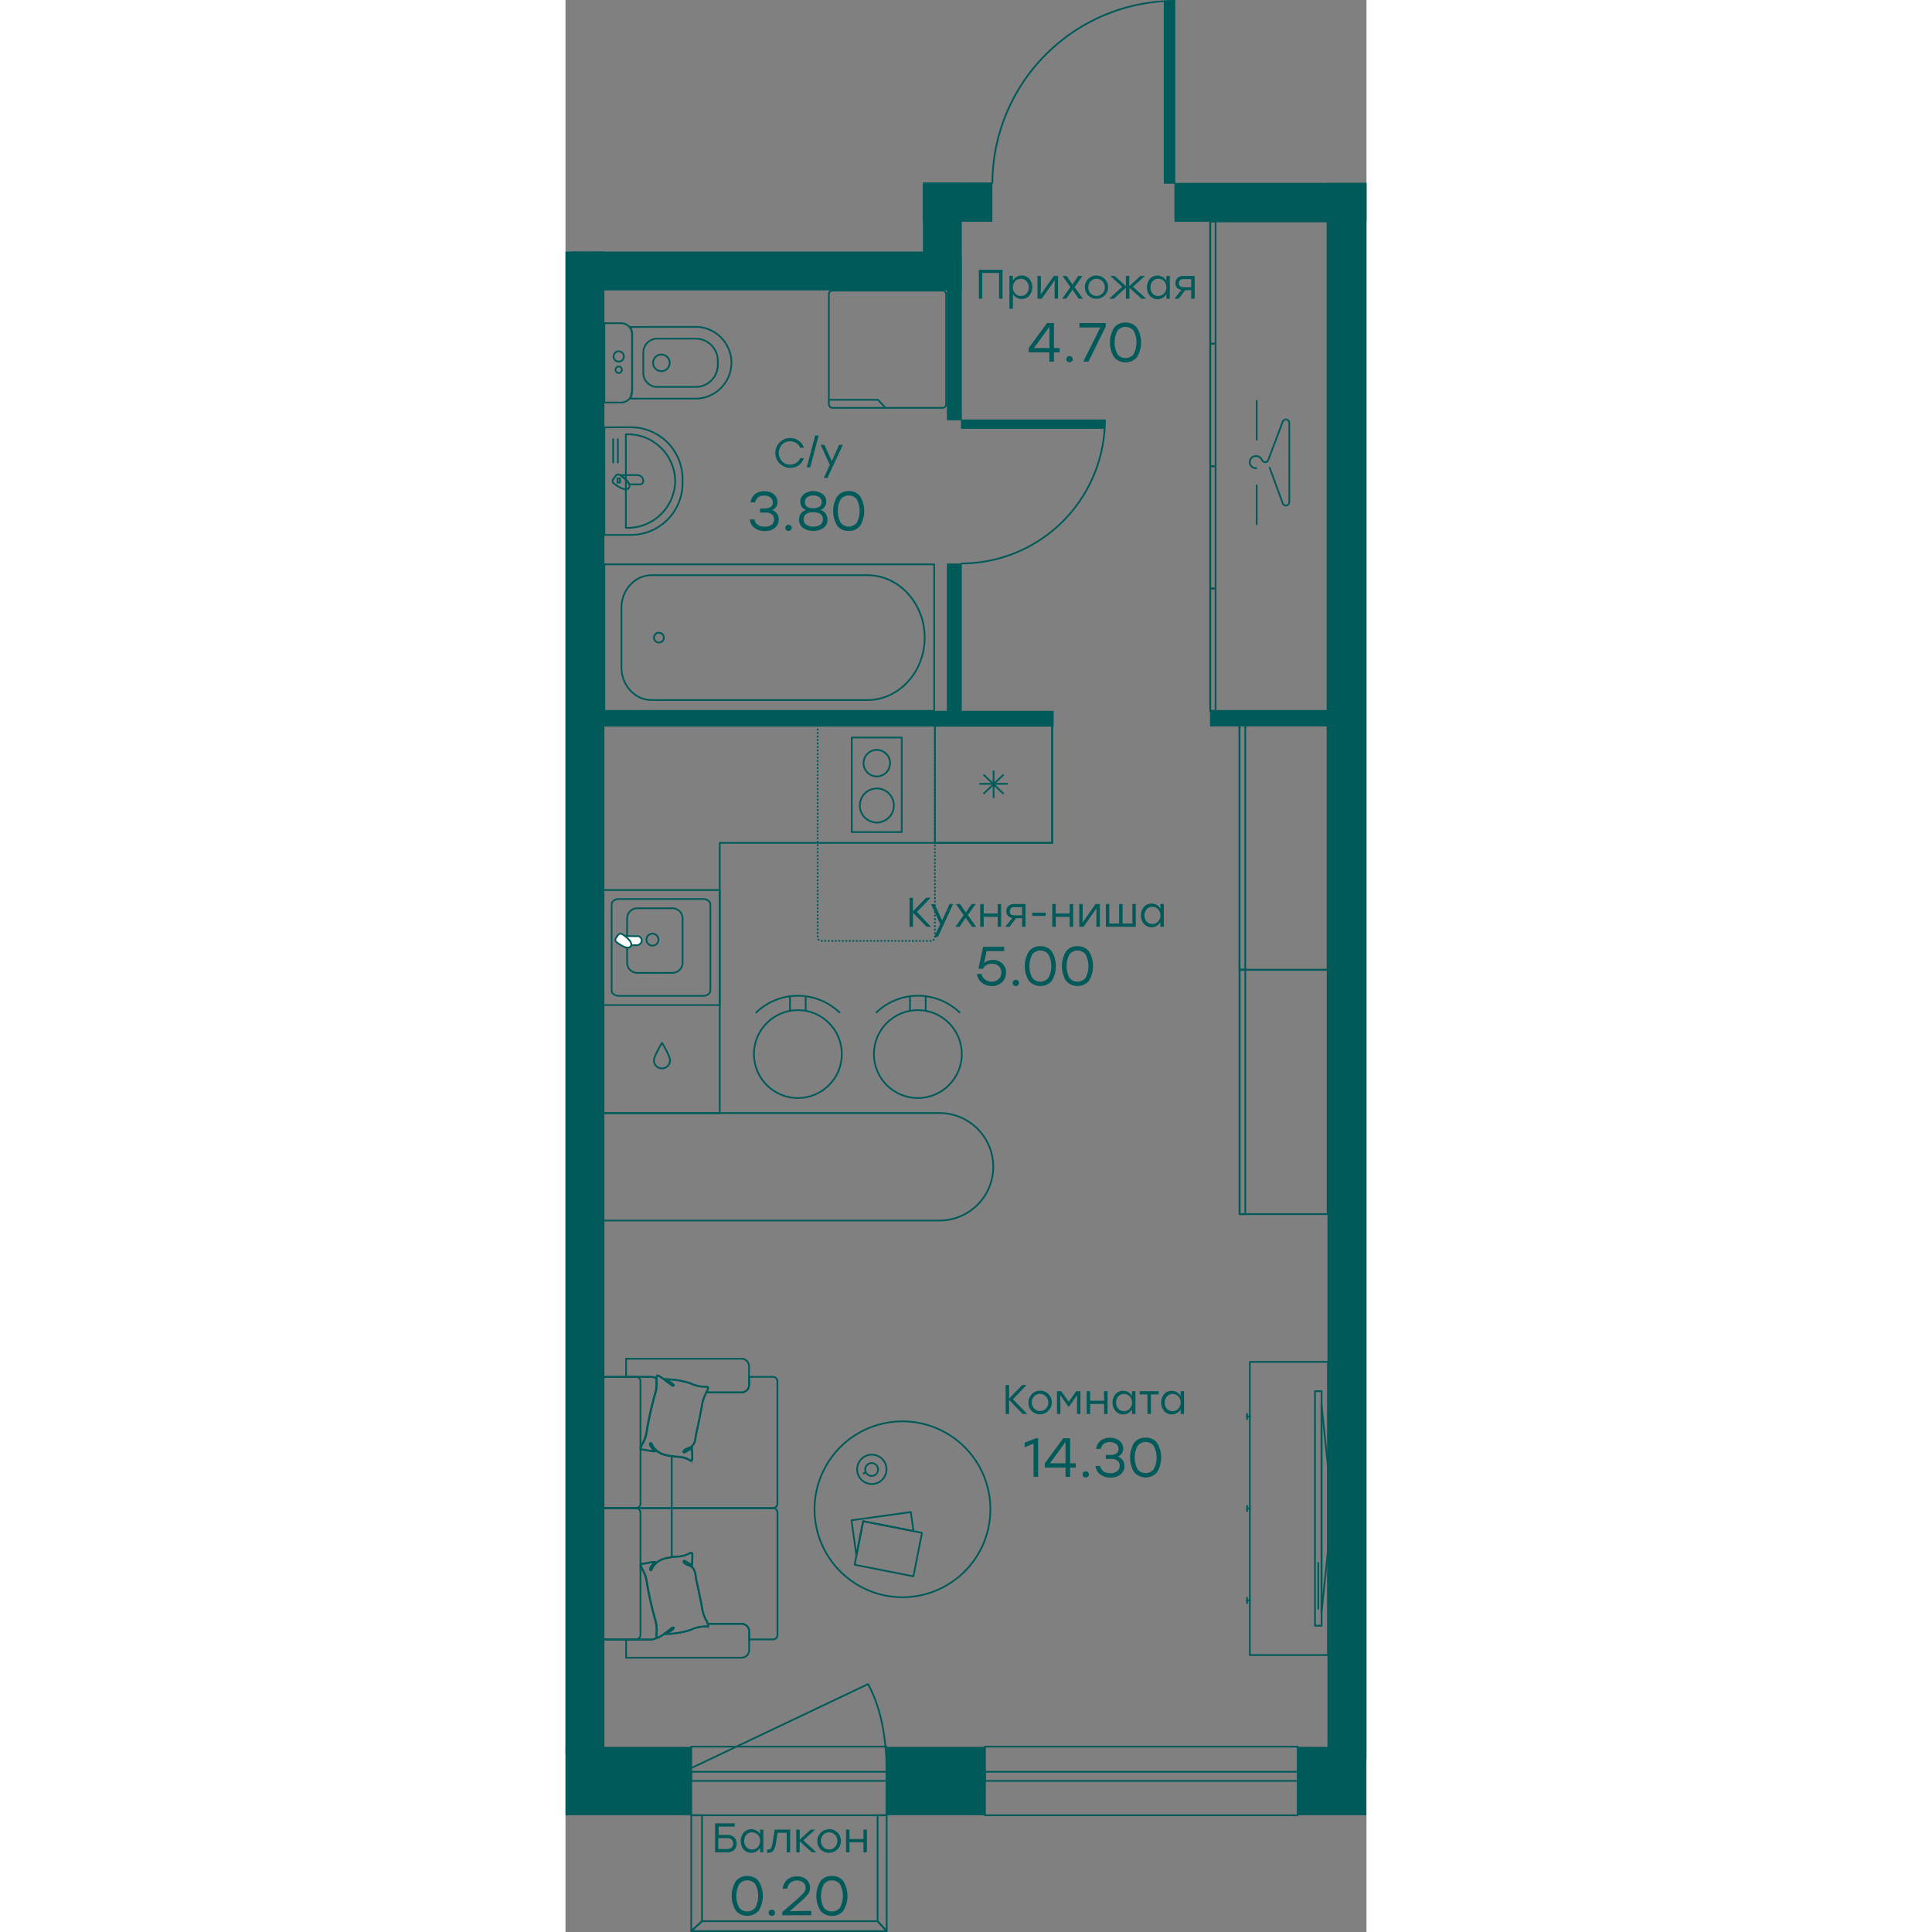 <?xml version="1.0" encoding="UTF-8" standalone="no"?>
<svg
   viewBox="0 0 248.98 600.54"
   version="1.1"
   id="svg1766439"
   
   
   xmlns="http://www.w3.org/2000/svg"
   xmlns:svg="http://www.w3.org/2000/svg" width="200" height="200">
  <rect x="0" y="0" width="248.98" height="600.54" fill="#808080" stroke="none"/>
  <defs
     id="defs1766443" />
  <g
     stroke="#005a5a"
     id="g1766299"
     transform="translate(-225.51,-49.73)">
    <g
       fill="none"
       id="g1766101">
      <g
         stroke-width="0.54"
         id="g1766091">
        <g
           stroke-miterlimit="22.93"
           id="g1766087">
          <path
             d="m 237.02,395.75 h 36.44 V 311.74 H 376.8 V 275.3 H 237.02 Z"
             id="path1766081" />
          <path
             d="m 340.34,275.28 h 36.45 v 36.44 h -36.45 z"
             id="path1766083" />
          <path
             d="m 361.67,290.53 -2.97,2.84 h 4.26 -4.26 l -0.13,0.13 v -0.13 h 0.13 -0.13 v -4.13 4.13 h -0.14 l 0.13,0.13 -3.1,2.98 3.1,-2.98 h 0.01 -0.01 0.01 v 4.27 -4.27 l 3.1,2.98 -3.1,-2.98 h -0.01 l -0.13,-0.13 h -4.26 4.26 l -2.97,-2.84 2.97,2.84 h 0.14 v 0.13 l 0.13,-0.13 z"
             id="path1766085" />
        </g>
        <path
           d="m 253,379.33 a 2.5,2.5 0 1 0 5,0 c 0,-1.38 -2.49,-5.45 -2.49,-5.45 0,0 -2.51,4.12 -2.51,5.45 z"
           stroke-linecap="round"
           stroke-linejoin="round"
           id="path1766089" />
      </g>
      <g
         stroke-miterlimit="22.93"
         stroke-width="0.53"
         id="g1766099">
        <path
           d="m 242.16,359.28 h 26.08 c 1.26,0 2.3,-0.71 2.3,-1.65 v -26.8 c 0,-0.88 -1,-1.66 -2.3,-1.66 h -26.08 c -1.28,0 -2.31,0.72 -2.31,1.66 v 26.87 c 0,0.87 1.03,1.58 2.31,1.58 z"
           id="path1766093" />
        <path
           d="m 247.83,352.14 h 10.9 a 3.19,3.19 0 0 0 3.18,-3.17 v -13.76 a 3.19,3.19 0 0 0 -3.18,-3.16 h -10.9 a 3.17,3.17 0 0 0 -3.17,3.16 v 13.71 a 3.16,3.16 0 0 0 3.1,3.22 z"
           id="path1766095" />
        <path
           d="m 250.67,341.82 a 1.9,1.9 0 0 0 1.15,1.72 2,2 0 0 0 1.08,0.1 1.84,1.84 0 0 0 1.46,-1.45 1.61,1.61 0 0 0 -0.1,-1.08 1.93,1.93 0 0 0 -0.68,-0.84 2,2 0 0 0 -1.05,-0.32 1.86,1.86 0 0 0 -1.31,0.55 1.8,1.8 0 0 0 -0.55,1.32 z"
           id="path1766097" />
      </g>
    </g>
    <g
       stroke-width="0.53"
       id="g1766109">
      <path
         d="m 243.13,340.68 a 8.37,8.37 0 0 1 2.36,2.86 h 2.14 a 1.55,1.55 0 0 0 1.56,-1.42 1.19,1.19 0 0 0 -0.1,-0.59 1.3,1.3 0 0 0 -0.35,-0.48 1,1 0 0 0 -0.51,-0.3 1.51,1.51 0 0 0 -0.6,0 z"
         fill="#ffffff"
         fill-rule="evenodd"
         stroke-miterlimit="22.93"
         id="path1766103" />
      <path
         d="m 241.86,340.38 -0.61,0.83 a 1,1 0 0 0 -0.24,0.71 1,1 0 0 0 0.34,0.66 c 0.8,0.58 3.49,2.57 4.42,1.29 0.93,-1.28 -1.78,-3.22 -2.56,-3.72 a 1.07,1.07 0 0 0 -0.72,-0.15 0.92,0.92 0 0 0 -0.63,0.38 z"
         fill="#ffffff"
         fill-rule="evenodd"
         stroke-miterlimit="22.93"
         id="path1766105" />
      <path
         d="m 237,362.14 h 36.43 V 326.38 H 237 Z"
         fill="none"
         stroke-linecap="round"
         stroke-linejoin="round"
         id="path1766107" />
    </g>
    <g
       stroke-width="0.54"
       id="g1766297">
      <g
         fill="none"
         id="g1766267">
        <g
           stroke-linecap="round"
           id="g1766181">
          <g
             stroke-linejoin="round"
             id="g1766117">
            <path
               d="m 314.49,278.99 h 15.53 v 29.38 h -15.53 z"
               id="path1766111" />
            <path
               d="m 322.28,291.07 a 4.12,4.12 0 1 1 4.12,-4.07 4.13,4.13 0 0 1 -4.12,4.07 z"
               id="path1766113" />
            <path
               d="m 322.28,305.4 a 5.29,5.29 0 1 1 5.3,-5.29 5.3,5.3 0 0 1 -5.3,5.29 z"
               id="path1766115" />
          </g>
          <g
             stroke-miterlimit="10"
             id="g1766125">
            <path
               d="m 303.88,275.39 v 0.05"
               id="path1766119" />
            <path
               d="M 303.88,276.43 V 341 a 1.19,1.19 0 0 0 1.19,1.2 h 34.06 a 1.2,1.2 0 0 0 1.2,-1.2 v -65"
               stroke-dasharray="0.1, 0.99"
               id="path1766121" />
            <path
               d="m 340.33,275.44 v -0.05"
               id="path1766123" />
          </g>
          <g
             stroke-linejoin="round"
             id="g1766179">
            <path
               d="M 237.59,182.55 V 216 h 8.23 a 16.07,16.07 0 0 0 16.07,-16 v -1.46 a 16.07,16.07 0 0 0 -16.07,-16 z"
               id="path1766127" />
            <path
               d="m 244.27,184.71 v 29.1 h 0.44 a 14.77,14.77 0 0 0 14.9,-14.55 14.76,14.76 0 0 0 -14.9,-14.55 z"
               id="path1766129" />
            <path
               d="m 240.32,186.25 v 7.24"
               id="path1766131" />
            <path
               d="m 241.79,186.25 v 7.24"
               id="path1766133" />
            <path
               d="m 242.58,197.42 a 8.5,8.5 0 0 1 2.75,2.88 h 3.3 a 1.06,1.06 0 0 0 1.06,-1.06 1.83,1.83 0 0 0 -1.83,-1.82 z"
               id="path1766135" />
            <path
               d="m 241.07,197.7 -0.66,0.88 a 1,1 0 0 0 0.12,1.44 c 0.84,0.62 3.69,2.7 4.67,1.38 1,-1.36 -1.88,-3.42 -2.71,-4 a 1,1 0 0 0 -1.42,0.3 z"
               id="path1766137" />
            <path
               d="m 241.67,198.44 h 0.8 v 1.32 h -0.8 z"
               id="path1766139" />
            <path
               d="m 237.59,150.19 v 24.66 h 5.19 a 3.45,3.45 0 0 0 3.44,-3.43 v -17.8 a 3.44,3.44 0 0 0 -3.44,-3.43 z"
               id="path1766141" />
            <path
               d="m 245.74,151.36 0.49,1.87 V 171 l -0.49,2.64 h 20.18 a 11.19,11.19 0 0 0 11.16,-11.16 11.19,11.19 0 0 0 -11.16,-11.16 z"
               id="path1766143" />
            <path
               d="m 249.7,159.32 v 6.4 A 4.3,4.3 0 0 0 254,170 h 12 a 6.89,6.89 0 0 0 6.86,-6.87 v -1.25 A 6.88,6.88 0 0 0 266,155 h -12 a 4.3,4.3 0 0 0 -4.3,4.32 z"
               id="path1766145" />
            <path
               d="m 252.74,162.52 a 2.58,2.58 0 1 0 2.57,-2.58 2.57,2.57 0 0 0 -2.57,2.58 z"
               id="path1766147" />
            <path
               d="m 240.45,160.54 a 1.6,1.6 0 1 0 1.6,-1.6 1.59,1.59 0 0 0 -1.6,1.6 z"
               id="path1766149" />
            <path
               d="m 241.05,164.67 a 1,1 0 1 0 1,-1 1,1 0 0 0 -1,1 z"
               id="path1766151" />
            <path
               d="m 237.59,225.15 h 102.52 v 45.56 H 237.59 Z"
               id="path1766153" />
            <path
               d="m 319.34,228.52 h -67.09 c -5.15,0 -9.36,4.58 -9.36,10.18 v 18.45 c 0,5.61 4.21,10.19 9.36,10.19 h 67.09 c 9.8,0 17.82,-8.74 17.82,-19.41 0,-10.67 -8.02,-19.41 -17.82,-19.41 z"
               id="path1766155" />
            <path
               d="m 254.62,249.46 a 1.53,1.53 0 1 1 1.46,-1.53 1.5,1.5 0 0 1 -1.46,1.53 z"
               id="path1766157" />
            <rect
               height="36.45"
               rx="1.1"
               width="36.45"
               x="307.37"
               y="140.06"
               id="rect1766159" />
            <path
               d="M 324.98,176.51 322.64,174 h -15.27"
               id="path1766161" />
            <path
               d="m 425.92,270.71 h 36.45 V 254.87 134.41 118.57 h -36.45 v 15.84 120.46 z"
               id="path1766163" />
            <path
               d="m 425.91,270.71 h 1.67 v -3.96 -30.12 -3.96 h -1.67 v 3.96 30.12 z"
               id="path1766165" />
            <path
               d="m 425.91,194.64 h 1.67 v 3.96 30.11 3.96 h -1.67 v -3.96 -30.11 z"
               id="path1766167" />
            <path
               d="m 425.91,156.6 h 1.67 v 3.96 30.12 3.96 h -1.67 v -3.96 -30.12 z"
               id="path1766169" />
            <path
               d="m 425.91,118.57 h 1.67 v 3.96 30.12 3.95 h -1.67 v -3.95 -30.12 z"
               id="path1766171" />
            <path
               d="m 440.22,195.25 a 1.88,1.88 0 1 1 0,-3.75 2,2 0 0 1 1.75,1.11 1.23,1.23 0 0 0 1,0.8 1,1 0 0 0 0.93,-0.6 l 0.15,-0.35 4.44,-11.76 a 1.06,1.06 0 0 1 2,0.46 v 24.67 a 1.06,1.06 0 0 1 -2,0.46 l -4.09,-11.16"
               id="path1766173" />
            <path
               d="m 440.36,186.41 v -12.1"
               id="path1766175" />
            <path
               d="m 440.36,212.67 v -12.1"
               id="path1766177" />
          </g>
        </g>
        <g
           stroke-miterlimit="10"
           id="g1766203">
          <path
             d="M 236.72,519.89 V 558 a 1.37,1.37 0 0 0 1.37,1.37 H 252 a 3.26,3.26 0 0 0 1.92,-0.62 0.48,0.48 0 0 1 -0.15,-0.32 7.37,7.37 0 0 1 0,-1.41 10.91,10.91 0 0 0 -0.5,-4.05 110.06,110.06 0 0 1 -2.54,-11.35 10.44,10.44 0 0 0 -1.27,-3.88 6.83,6.83 0 0 1 -0.59,-1.29 c -0.15,-0.48 0,-0.68 0.52,-0.68 0.86,0 2.87,-0.57 3.77,-0.54 -0.22,0.48 -1.14,1.39 -1.32,1.93 -0.18,0.54 0.19,1 0.41,0.35 1,-2.31 3,-3.24 5.38,-3.63 a 28,28 0 0 1 3,-0.36 7.44,7.44 0 0 0 3.2,-0.88 c 0.88,-0.47 1.08,-0.37 1.09,0.59 0.01,0.96 -0.06,2.09 -0.09,3 -0.66,-0.38 -1.56,-0.85 -2,-1.18 -0.69,-0.45 -0.87,0.31 0,0.8 0.68,0.38 1.45,0.56 1.85,0.87 1.42,1.11 1.19,2.76 1.59,4.42 0.4,1.66 1.36,6.38 1.67,8.07 a 12,12 0 0 0 1.36,4.27 5.81,5.81 0 0 1 0.47,1 h 10.34 a 2.38,2.38 0 0 1 2.53,2.21 v 2.63 H 290 a 1.37,1.37 0 0 0 1.4,-1.32 v -38.11 a 1.38,1.38 0 0 0 -1.38,-1.37 h -51.93 a 1.38,1.38 0 0 0 -1.37,1.37 z"
             id="path1766183" />
          <path
             d="m 280.07,482.54 h -10.76 l -0.05,0.12 a 12,12 0 0 0 -1.36,4.27 c -0.31,1.69 -1.27,6.4 -1.67,8.07 -0.4,1.67 -0.17,3.31 -1.59,4.42 -0.4,0.31 -1.17,0.49 -1.85,0.88 -0.87,0.48 -0.69,1.24 0,0.79 0.49,-0.33 1.39,-0.8 2,-1.18 0,0.92 0.1,2 0.09,3 -0.01,1 -0.21,1.06 -1.09,0.59 a 7.44,7.44 0 0 0 -3.2,-0.88 28,28 0 0 1 -3,-0.36 c -2.35,-0.39 -4.34,-1.32 -5.38,-3.63 -0.22,-0.61 -0.61,-0.27 -0.41,0.35 0.2,0.62 1.1,1.45 1.32,1.93 -0.9,0 -2.91,-0.55 -3.77,-0.54 -0.51,0 -0.67,-0.2 -0.52,-0.68 a 6.83,6.83 0 0 1 0.59,-1.29 10.45,10.45 0 0 0 1.27,-3.87 109.66,109.66 0 0 1 2.54,-11.36 10.88,10.88 0 0 0 0.5,-4.05 4.62,4.62 0 0 1 0,-0.91 3.24,3.24 0 0 0 -1.76,-0.51 h -13.88 a 1.38,1.38 0 0 0 -1.37,1.37 v 38.07 a 1.37,1.37 0 0 0 1.37,1.37 H 290 a 1.37,1.37 0 0 0 1.38,-1.37 V 479.08 A 1.38,1.38 0 0 0 290,477.71 h -7.4 v 2.62 a 2.38,2.38 0 0 1 -2.53,2.21 z"
             id="path1766185" />
          <rect
             height="12.09"
             rx="1.37"
             transform="rotate(90,242.765,498.115)"
             width="40.81"
             x="222.36"
             y="492.07"
             id="rect1766187" />
          <path
             d="m 258.54,502.41 v 16.11"
             id="path1766189" />
          <rect
             height="12.09"
             rx="1.37"
             transform="rotate(90,242.765,538.925)"
             width="40.81"
             x="222.36"
             y="532.88"
             id="rect1766191" />
          <path
             d="m 258.54,518.52 v 15.17"
             id="path1766193" />
          <path
             d="M 244.35,477.71 H 252 a 3.24,3.24 0 0 1 1.76,0.51 c 0,-0.17 0,-0.34 0,-0.5 0,-0.38 0.28,-0.54 0.67,-0.32 0.39,0.22 0.84,0.49 1.23,0.77 0.73,0.53 1.43,1.1 2.16,1.63 0.23,0.17 0.47,0.38 0.71,0.54 0.47,0.32 1.18,0 -0.5,-1 -0.16,-0.1 -1,-0.71 -1.23,-0.89 a 27,27 0 0 1 7.45,1.24 11.1,11.1 0 0 0 5.07,1.11 c 0.49,0 0.62,0.16 0.46,0.63 a 6,6 0 0 1 -0.51,1.13 h 10.76 a 2.38,2.38 0 0 0 2.53,-2.21 v -6.06 a 2.38,2.38 0 0 0 -2.53,-2.21 h -35.68 z"
             id="path1766195" />
          <path
             d="m 269.82,554.69 c 0.16,0.47 0,0.68 -0.46,0.63 a 11.1,11.1 0 0 0 -5.07,1.11 27,27 0 0 1 -7.45,1.24 c 0.25,-0.18 1.07,-0.79 1.23,-0.88 1.68,-1.07 1,-1.35 0.5,-1 -0.24,0.16 -0.48,0.37 -0.71,0.54 -0.73,0.53 -1.43,1.1 -2.16,1.63 -0.39,0.28 -0.81,0.52 -1.23,0.77 -0.24,0.14 -0.41,0.12 -0.52,0 a 3.26,3.26 0 0 1 -1.92,0.62 h -7.68 V 565 h 35.72 a 2.38,2.38 0 0 0 2.53,-2.21 v -6.09 a 2.38,2.38 0 0 0 -2.53,-2.21 h -10.34 a 1.76,1.76 0 0 1 0.09,0.2 z"
             id="path1766197" />
          <path
             d="m 264.82,499.88 c -0.66,0.38 -1.55,0.85 -2.05,1.18 -0.68,0.45 -0.86,-0.31 0,-0.79 0.68,-0.38 1.44,-0.57 1.84,-0.88 1.41,-1.1 1.18,-2.75 1.58,-4.4 0.4,-1.65 1.36,-6.37 1.67,-8.06 a 12.09,12.09 0 0 1 1.36,-4.25 7,7 0 0 0 0.56,-1.25 c 0.16,-0.46 0,-0.68 -0.47,-0.63 a 11,11 0 0 1 -5,-1.1 26.74,26.74 0 0 0 -7.41,-1.24 l 1.22,0.89 c 1.68,1.06 1,1.33 0.5,1 -0.24,-0.16 -0.48,-0.37 -0.7,-0.54 -0.73,-0.53 -1.43,-1.1 -2.15,-1.63 a 14,14 0 0 0 -1.23,-0.76 c -0.38,-0.23 -0.62,-0.06 -0.66,0.31 a 6.66,6.66 0 0 0 0,1.41 10.83,10.83 0 0 1 -0.5,4 109.07,109.07 0 0 0 -2.53,11.33 10.46,10.46 0 0 1 -1.27,3.86 6.22,6.22 0 0 0 -0.58,1.29 c -0.16,0.48 0,0.68 0.51,0.67 0.85,0 2.86,0.58 3.76,0.54 -0.23,-0.48 -1.14,-1.38 -1.32,-1.92 -0.18,-0.54 0.19,-1 0.4,-0.35 1,2.3 3,3.23 5.36,3.62 a 25.46,25.46 0 0 0 3,0.35 7.49,7.49 0 0 1 3.18,0.88 c 0.88,0.47 1.07,0.37 1.08,-0.58 0.01,-0.95 -0.12,-2.03 -0.15,-2.95 z"
             id="path1766199" />
          <path
             d="m 264.82,536.2 c -0.66,-0.38 -1.55,-0.85 -2.05,-1.18 -0.68,-0.45 -0.86,0.31 0,0.8 0.68,0.38 1.44,0.56 1.84,0.87 1.41,1.1 1.18,2.75 1.58,4.4 0.4,1.65 1.36,6.37 1.67,8.06 a 12.15,12.15 0 0 0 1.36,4.26 6.62,6.62 0 0 1 0.56,1.24 c 0.16,0.47 0,0.68 -0.47,0.63 a 11.13,11.13 0 0 0 -5,1.1 26.74,26.74 0 0 1 -7.41,1.24 c 0.25,-0.18 1.07,-0.79 1.22,-0.88 1.68,-1.06 1,-1.34 0.5,-1 -0.24,0.16 -0.48,0.38 -0.7,0.54 -0.73,0.53 -1.43,1.1 -2.15,1.63 a 14,14 0 0 1 -1.23,0.76 c -0.38,0.23 -0.62,0.06 -0.66,-0.31 a 6.66,6.66 0 0 1 0,-1.41 10.83,10.83 0 0 0 -0.5,-4 109.46,109.46 0 0 1 -2.53,-11.32 10.45,10.45 0 0 0 -1.27,-3.87 6.14,6.14 0 0 1 -0.58,-1.28 c -0.16,-0.49 0,-0.69 0.51,-0.68 0.85,0 2.86,-0.57 3.76,-0.54 -0.23,0.48 -1.14,1.38 -1.32,1.92 -0.18,0.54 0.19,1 0.4,0.35 1,-2.3 3,-3.22 5.36,-3.62 a 27.74,27.74 0 0 1 3,-0.35 7.49,7.49 0 0 0 3.18,-0.88 c 0.88,-0.47 1.07,-0.37 1.08,0.59 0.01,0.96 -0.12,2.01 -0.15,2.93 z"
             id="path1766201" />
        </g>
        <g
           stroke-linecap="round"
           stroke-linejoin="round"
           id="g1766245">
          <path
             d="m 404.83,506.47 h 91.13 v 24.3 h -91.13 z"
             transform="rotate(-90,450.385,518.625)"
             id="path1766205" />
          <path
             d="m 437.37,548.05 v -1.67"
             id="path1766207" />
          <path
             d="m 438.24,547.22 h -0.87"
             id="path1766209" />
          <path
             d="m 437.37,519.46 v -1.67"
             id="path1766211" />
          <path
             d="m 438.24,518.62 h -0.87"
             id="path1766213" />
          <path
             d="M 437.37,490.87 V 489.2"
             id="path1766215" />
          <path
             d="m 438.24,490.03 h -0.87"
             id="path1766217" />
          <path
             d="m 458.48,482.17 h 2.05 v 72.9 h -2.05 z"
             id="path1766219" />
          <path
             d="m 462.54,505.93 v 25.58 l -2.05,19.55 v -64.87 z"
             id="path1766221" />
          <path
             d="M 459.5,535.54 V 549.8"
             id="path1766223" />
          <path
             d="m 318.48,543.54 a 27.33,27.33 0 1 0 -12.89,-36.44 27.33,27.33 0 0 0 12.89,36.44 z"
             id="path1766225" />
          <path
             d="m 318.02,522.57 -2.09,10.66 -1.52,-10.94 18.44,-2.55 0.82,5.9 z"
             id="path1766227" />
          <path
             d="m 318.94,521.81 h 13.78 v 18.62 h -13.78 z"
             transform="rotate(-78.87,325.859,531.126)"
             id="path1766229" />
          <path
             d="m 320.32,511 a 4.56,4.56 0 1 0 -4.14,-4.93 4.56,4.56 0 0 0 4.14,4.93 z"
             id="path1766231" />
          <path
             d="m 320.54,508.51 a 2,2 0 1 0 -1.86,-2.22 2,2 0 0 0 1.86,2.22 z"
             id="path1766233" />
          <path
             d="m 318.81,507.41 -0.68,0.35"
             id="path1766235" />
          <path
             d="m 435.05,351.19 h 27.34 v -11.52 -52.9 -11.52 h -27.34 v 11.52 52.9 z"
             id="path1766237" />
          <path
             d="m 434.98,351.19 h 1.82 v -11.52 -52.9 -11.52 h -1.82 v 11.52 26.45 26.45 z"
             id="path1766239" />
          <path
             d="m 435.07,427.13 h 27.34 v -11.52 -52.9 -11.52 h -27.34 v 11.52 52.9 z"
             id="path1766241" />
          <path
             d="m 435,427.13 h 1.82 v -11.52 -52.9 -11.52 H 435 v 11.52 26.45 26.45 z"
             id="path1766243" />
        </g>
        <g
           stroke-miterlimit="10"
           id="g1766265">
          <path
             d="m 284.66,364.58 a 18.71,18.71 0 0 1 26.16,0"
             id="path1766247" />
          <path
             d="m 300.17,363.92 v -4.67"
             id="path1766249" />
          <path
             d="m 295.29,363.92 v -4.67"
             id="path1766251" />
          <circle
             cx="297.74"
             cy="377.38"
             r="13.66"
             id="circle1766253" />
          <path
             d="m 322,364.58 a 18.71,18.71 0 0 1 26.16,0"
             id="path1766255" />
          <path
             d="m 337.46,363.92 v -4.67"
             id="path1766257" />
          <path
             d="m 332.59,363.92 v -4.67"
             id="path1766259" />
          <circle
             cx="335.03"
             cy="377.38"
             r="13.66"
             id="circle1766261" />
          <path
             d="m 253.69,395.7 h 104.8 v 33.41 H 253.69 A 16.71,16.71 0 0 1 237,412.41 16.71,16.71 0 0 1 253.69,395.7 Z"
             transform="rotate(180,297.735,412.41)"
             id="path1766263" />
        </g>
      </g>
      <g
         stroke-linejoin="round"
         id="g1766295">
        <path
           d="m 348.69,180.39 h 44.28 v 2.38 h -44.28 z"
           fill="#005a5a"
           id="path1766269" />
        <path
           d="m 348.69,224.88 a 44.67,44.67 0 0 0 44.49,-44.49"
           fill="none"
           stroke-linecap="round"
           id="path1766271" />
        <path
           d="m 411.76,50.26 h 3.02 v 56.31 h -3.02 z"
           fill="#005a5a"
           id="path1766273" />
        <g
           fill="none"
           stroke-linecap="round"
           id="g1766293">
          <path
             d="M 358.21,106.58 A 56.81,56.81 0 0 1 414.79,50"
             id="path1766275" />
          <path
             d="m 264.6,650 h 60.75 l -2.83,-3.09 h -54.58 z"
             id="path1766277" />
          <path
             d="m 325.35,650 v -36.02 h -2.83 v 32.93 z"
             id="path1766279" />
          <path
             d="M 267.94,646.91 264.6,650 v -36.02 h 3.34 z"
             id="path1766281" />
          <path
             d="m 325.35,599.34 c -0.23,-10.26 -1.9,-19 -5.79,-26.13 l -55,26.13"
             id="path1766283" />
          <path
             d="m 355.89,592.65 h 97.21 v 21.33 h -97.21 z"
             id="path1766285" />
          <path
             d="m 355.89,600.47 h 97.21 v 2.84 h -97.21 z"
             id="path1766287" />
          <path
             d="m 264.59,592.65 h 60.69 v 21.33 h -60.69 z"
             id="path1766289" />
          <path
             d="m 264.59,600.47 h 60.69 v 2.84 h -60.69 z"
             id="path1766291" />
        </g>
      </g>
    </g>
  </g>
  <g
     fill="#005a5a"
     id="g1766437"
     transform="translate(-225.51,-49.73)">
    <path
       d="M 474.42,613.98 H 453.1 v -21.25 h 21.32"
       fill-rule="evenodd"
       id="path1766301" />
    <path
       d="m 325.35,592.73 h 30.54 v 21.24 h -30.54 z"
       id="path1766303" />
    <path
       d="m 225.53,592.73 h 39.06 v 21.25 h -39.06"
       fill-rule="evenodd"
       id="path1766305" />
    <path
       d="m 462.37,106.58 h 12.1 v 489.91 h -12.1 z"
       id="path1766307" />
    <path
       d="m 474.49,118.67 h -59.7 v -12.09 h 59.7"
       fill-rule="evenodd"
       id="path1766309" />
    <path
       d="m 336.6,106.58 h 12.09 v 33.43 H 336.6 Z"
       id="path1766311" />
    <path
       d="m 336.6,106.45 h 21.6 v 12.22 h -21.6 z"
       id="path1766313" />
    <path
       d="m 227.37,127.93 h 114.89 v 12.08 H 227.37"
       fill-rule="evenodd"
       id="path1766315" />
    <path
       d="m 225.52,127.93 h 12.09 v 467.04 h -12.09 z"
       transform="rotate(180,231.56,361.445)"
       id="path1766317" />
    <path
       d="m 236.56,270.66 h 140.68 v 4.89 H 236.56 Z"
       id="path1766319" />
    <path
       d="m 425.85,270.66 h 39.22 v 4.89 h -39.22 z"
       id="path1766321" />
    <path
       d="m 344.06,224.88 h 4.63 v 50.66 h -4.63 z"
       id="path1766323" />
    <path
       d="m 344.06,129.73 h 4.63 v 50.66 h -4.63 z"
       id="path1766325" />
    <path
       d="m 361.35,133.58 v 9 h -1.07 v -8 h -5.22 v 8 H 354 v -9 z"
       id="path1766327" />
    <path
       d="m 367.29,135.37 a 3.08,3.08 0 0 1 2.38,1 4.19,4.19 0 0 1 0,5.28 3.08,3.08 0 0 1 -2.38,1 3,3 0 0 1 -1.6,-0.42 3,3 0 0 1 -1.11,-1.15 v 4.64 h -1.08 v -10.21 h 1.07 V 137 a 3,3 0 0 1 1.11,-1.17 3,3 0 0 1 1.61,-0.46 z m -0.2,6.34 a 2.26,2.26 0 0 0 1.74,-0.74 3,3 0 0 0 0,-3.83 2.23,2.23 0 0 0 -1.74,-0.75 2.42,2.42 0 0 0 -1.82,0.75 2.89,2.89 0 0 0 0,3.82 2.42,2.42 0 0 0 1.82,0.75 z"
       id="path1766329" />
    <path
       d="m 377.3,135.51 h 1.31 v 7.08 h -1.07 v -3.4 l 0.07,-2.38 -4.08,5.78 h -1.31 v -7.08 h 1.06 v 3.4 l -0.06,2.37 z"
       id="path1766331" />
    <path
       d="m 386.34,142.59 h -1.29 l -1.95,-2.82 -1.93,2.82 h -1.29 l 2.57,-3.64 -2.45,-3.44 h 1.29 l 1.81,2.64 1.79,-2.64 h 1.3 l -2.43,3.49 z"
       id="path1766333" />
    <path
       d="m 390.57,135.37 a 3.62,3.62 0 1 1 -2.58,1.06 3.51,3.51 0 0 1 2.58,-1.06 z m 1.82,1.77 a 2.58,2.58 0 0 0 -3.64,0 2.83,2.83 0 0 0 0,3.82 2.6,2.6 0 0 0 3.65,0 2.62,2.62 0 0 0 0.74,-1.91 2.59,2.59 0 0 0 -0.75,-1.91 z"
       id="path1766335" />
    <path
       d="m 406,142.59 h -1.41 l -3.78,-3.42 v 3.42 h -1.11 v -3.42 l -3.78,3.42 h -1.41 l 4.05,-3.72 -3.72,-3.36 h 1.4 l 3.46,3.17 v -3.17 h 1.06 v 3.17 l 3.46,-3.17 h 1.4 l -3.72,3.36 z"
       id="path1766337" />
    <path
       d="m 412.29,135.51 h 1.06 v 7.08 h -1.06 v -1.43 a 3.2,3.2 0 0 1 -1.13,1.15 3.23,3.23 0 0 1 -4,-0.62 4.21,4.21 0 0 1 0,-5.28 3,3 0 0 1 2.37,-1 3,3 0 0 1 1.61,0.43 3.08,3.08 0 0 1 1.12,1.17 z m -2.52,6.2 a 2.41,2.41 0 0 0 1.81,-0.75 2.89,2.89 0 0 0 0,-3.82 2.41,2.41 0 0 0 -1.81,-0.75 2.26,2.26 0 0 0 -1.76,0.75 2.75,2.75 0 0 0 -0.67,1.91 2.72,2.72 0 0 0 0.66,1.95 2.27,2.27 0 0 0 1.77,0.71 z"
       id="path1766339" />
    <path
       d="m 417.65,135.51 h 3.44 v 7.08 H 420 v -2.68 h -1.85 l -2.06,2.68 h -1.33 l 2.22,-2.74 a 2.56,2.56 0 0 1 -1.38,-0.66 1.88,1.88 0 0 1 -0.5,-1.36 2.23,2.23 0 0 1 0.65,-1.72 2.68,2.68 0 0 1 1.9,-0.6 z m 0.09,3.5 H 420 v -2.53 h -2.34 c -1,0 -1.48,0.44 -1.48,1.32 0,0.88 0.54,1.2 1.56,1.2 z"
       id="path1766341" />
    <path
       d="m 295.38,195.16 a 4.64,4.64 0 1 1 2.62,-8.46 4.3,4.3 0 0 1 1.61,2.19 h -1.14 a 3.33,3.33 0 0 0 -1.25,-1.45 3.6,3.6 0 0 0 -4.42,0.49 3.83,3.83 0 0 0 0,5.18 3.59,3.59 0 0 0 4.42,0.5 3.35,3.35 0 0 0 1.25,-1.46 h 1.14 a 4.37,4.37 0 0 1 -1.61,2.2 4.52,4.52 0 0 1 -2.62,0.81 z"
       id="path1766343" />
    <path
       d="m 304.19,185.12 -2.61,9.9 h -1.08 l 2.61,-9.9 z"
       id="path1766345" />
    <path
       d="m 310.57,188 h 1.14 l -4.77,10.29 h -1.14 l 1.87,-4.08 -2.86,-6.21 H 306 l 2.29,5.07 z"
       id="path1766347" />
    <path
       d="m 369,489.24 h -1.38 l -4.23,-4.37 v 4.37 h -1.07 v -9 h 1.07 v 4.22 l 4.09,-4.22 h 1.36 l -4.25,4.41 z"
       id="path1766349" />
    <path
       d="m 373,482 a 3.6,3.6 0 0 1 3.66,3.68 3.67,3.67 0 0 1 -6.24,2.63 3.59,3.59 0 0 1 -1,-2.63 A 3.62,3.62 0 0 1 373,482 Z m 1.83,1.77 A 2.49,2.49 0 0 0 373,483 a 2.43,2.43 0 0 0 -1.81,0.75 2.81,2.81 0 0 0 0,3.82 2.43,2.43 0 0 0 1.81,0.75 2.5,2.5 0 0 0 1.84,-0.75 2.62,2.62 0 0 0 0.74,-1.91 2.59,2.59 0 0 0 -0.77,-1.87 z"
       id="path1766351" />
    <path
       d="m 384.26,482.17 h 1.31 v 7.07 h -1.06 v -3.4 l 0.06,-2.49 -2.65,3.74 -2.65,-3.74 0.08,2.49 v 3.4 h -1.07 v -7.07 h 1.32 l 2.35,3.29 z"
       id="path1766353" />
    <path
       d="M 392.89,482.17 H 394 v 7.07 h -1.07 v -3.11 h -4.35 v 3.11 h -1.06 v -7.07 h 1.06 v 2.94 h 4.35 z"
       id="path1766355" />
    <path
       d="m 401.61,482.17 h 1.06 v 7.07 h -1.06 v -1.43 a 3.12,3.12 0 0 1 -1.13,1.15 3.23,3.23 0 0 1 -4,-0.62 4.21,4.21 0 0 1 0,-5.28 3,3 0 0 1 2.37,-1 3,3 0 0 1 2.73,1.6 z m -2.52,6.19 a 2.4,2.4 0 0 0 1.81,-0.75 2.89,2.89 0 0 0 0,-3.82 2.4,2.4 0 0 0 -1.81,-0.75 2.26,2.26 0 0 0 -1.76,0.75 2.75,2.75 0 0 0 -0.67,1.91 2.72,2.72 0 0 0 0.68,1.92 2.25,2.25 0 0 0 1.75,0.74 z"
       id="path1766357" />
    <path
       d="m 409.91,482.17 v 1 h -2.44 v 6.07 h -1.07 v -6.07 H 404 v -1 h 6 z"
       id="path1766359" />
    <path
       d="m 416.72,482.17 h 1.06 v 7.07 h -1.06 v -1.43 a 3.2,3.2 0 0 1 -1.13,1.15 3.23,3.23 0 0 1 -4,-0.62 4.21,4.21 0 0 1 0,-5.28 3,3 0 0 1 2.37,-1 3,3 0 0 1 2.73,1.6 z m -2.52,6.19 a 2.41,2.41 0 0 0 1.81,-0.75 2.89,2.89 0 0 0 0,-3.82 2.41,2.41 0 0 0 -1.81,-0.75 2.26,2.26 0 0 0 -1.76,0.75 2.75,2.75 0 0 0 -0.67,1.91 2.72,2.72 0 0 0 0.68,1.92 2.23,2.23 0 0 0 1.75,0.74 z"
       id="path1766361" />
    <path
       d="m 275.73,620.1 a 3.08,3.08 0 0 1 2.21,0.72 2.9,2.9 0 0 1 0,3.95 3.16,3.16 0 0 1 -2.25,0.73 H 272 v -9 h 6.11 v 1 h -5 v 2.59 z m -0.11,4.38 a 2.11,2.11 0 0 0 1.49,-0.46 1.6,1.6 0 0 0 0.51,-1.25 1.63,1.63 0 0 0 -0.47,-1.23 2.06,2.06 0 0 0 -1.46,-0.45 H 273 v 3.39 z"
       id="path1766363" />
    <path
       d="m 286,618.43 h 1 v 7.07 h -1 v -1.43 a 3.17,3.17 0 0 1 -1.12,1.15 3.06,3.06 0 0 1 -1.6,0.42 3,3 0 0 1 -2.38,-1 4.21,4.21 0 0 1 0,-5.28 3.22,3.22 0 0 1 4,-0.61 3,3 0 0 1 1.12,1.17 z m -2.52,6.19 a 2.4,2.4 0 0 0 1.81,-0.75 2.89,2.89 0 0 0 0,-3.82 2.4,2.4 0 0 0 -1.81,-0.75 2.24,2.24 0 0 0 -1.75,0.75 3,3 0 0 0 0,3.83 2.26,2.26 0 0 0 1.71,0.74 z"
       id="path1766365" />
    <path
       d="m 290.53,618.43 h 4.81 v 7.07 h -1.07 v -6.07 h -2.84 l -0.53,3.32 a 5,5 0 0 1 -0.78,2.22 1.66,1.66 0 0 1 -1.38,0.67 3.52,3.52 0 0 1 -0.58,0 v -1 h 0.37 a 1,1 0 0 0 0.84,-0.42 4.26,4.26 0 0 0 0.48,-1.55 z"
       id="path1766367" />
    <path
       d="m 303.49,625.5 h -1.4 l -3.78,-3.41 v 3.41 h -1.07 v -7.07 h 1.07 v 3.15 l 3.44,-3.15 h 1.4 l -3.71,3.35 z"
       id="path1766369" />
    <path
       d="m 307.45,618.28 a 3.68,3.68 0 1 1 0,7.36 3.51,3.51 0 0 1 -2.58,-1 3.69,3.69 0 0 1 2.58,-6.31 z m 1.83,1.77 a 2.49,2.49 0 0 0 -1.83,-0.75 2.45,2.45 0 0 0 -1.82,0.75 2.83,2.83 0 0 0 0,3.82 2.6,2.6 0 0 0 3.65,0 2.83,2.83 0 0 0 0,-3.82 z"
       id="path1766371" />
    <path
       d="m 318.12,618.43 h 1.07 v 7.07 h -1.07 v -3.11 h -4.34 v 3.11 h -1.07 v -7.07 h 1.07 v 2.94 h 4.34 z"
       id="path1766373" />
    <path
       d="m 339.12,337.81 h -1.38 l -4.23,-4.37 v 4.37 h -1.06 v -9 h 1.06 V 333 l 4.09,-4.22 h 1.4 l -4.26,4.41 z"
       id="path1766375" />
    <path
       d="M 344.88,330.74 H 346 L 341.25,341 h -1.14 l 1.89,-4 -2.87,-6.21 h 1.14 l 2.29,5.07 z"
       id="path1766377" />
    <path
       d="m 353.15,337.81 h -1.29 L 349.91,335 348,337.81 h -1.29 l 2.58,-3.64 -2.43,-3.43 h 1.28 l 1.82,2.64 1.78,-2.64 H 353 l -2.44,3.45 z"
       id="path1766379" />
    <path
       d="m 359.85,330.74 h 1.06 v 7.07 h -1.06 v -3.11 h -4.35 v 3.11 h -1.07 v -7.07 h 1.07 v 2.94 h 4.35 z"
       id="path1766381" />
    <path
       d="m 365.06,330.74 h 3.44 v 7.07 h -1.06 v -2.67 h -1.86 l -2.05,2.67 h -1.33 l 2.21,-2.74 a 2.43,2.43 0 0 1 -1.37,-0.66 1.83,1.83 0 0 1 -0.5,-1.36 2.19,2.19 0 0 1 0.65,-1.71 2.68,2.68 0 0 1 1.87,-0.6 z m 0.09,3.5 h 2.29 v -2.54 h -2.35 c -1,0 -1.47,0.44 -1.47,1.33 0,0.89 0.51,1.21 1.53,1.21 z"
       id="path1766383" />
    <path
       d="m 374.75,333.43 v 1 h -4.16 v -1 z"
       id="path1766385" />
    <path
       d="m 382.24,330.74 h 1.06 v 7.07 h -1.06 v -3.11 h -4.35 v 3.11 h -1.07 v -7.07 h 1.07 v 2.94 h 4.35 z"
       id="path1766387" />
    <path
       d="m 390.28,330.74 h 1.32 v 7.07 h -1.07 v -3.39 l 0.06,-2.38 -4.07,5.77 h -1.31 v -7.07 h 1.06 v 3.39 l -0.06,2.37 z"
       id="path1766389" />
    <path
       d="m 401.72,330.74 h 1.06 v 7.07 h -9.29 v -7.07 h 1.06 v 6.07 h 3.05 v -6.07 h 1.07 v 6.07 h 3.05 z"
       id="path1766391" />
    <path
       d="m 410.42,330.74 h 1.07 v 7.07 h -1.07 v -1.43 a 3.09,3.09 0 0 1 -1.12,1.15 3.26,3.26 0 0 1 -4,-0.61 4.23,4.23 0 0 1 0,-5.29 3.26,3.26 0 0 1 4,-0.61 3,3 0 0 1 1.12,1.17 z m -2.52,6.2 a 2.41,2.41 0 0 0 1.82,-0.76 2.88,2.88 0 0 0 0,-3.81 2.41,2.41 0 0 0 -1.82,-0.76 2.22,2.22 0 0 0 -1.75,0.76 3,3 0 0 0 0,3.82 2.27,2.27 0 0 0 1.75,0.75 z"
       id="path1766393" />
    <path
       d="m 379.09,157.93 v 1.33 h -1.76 v 2.88 h -1.43 v -2.88 h -6.43 v -1.33 l 5.73,-7.79 h 2.13 v 7.79 z m -8,0 h 4.85 v -6.45 h -0.13 z"
       id="path1766395" />
    <path
       d="m 381.47,160.69 a 0.93,0.93 0 0 1 0.71,-0.28 1,1 0 0 1 0.71,0.28 1,1 0 0 1 0,1.37 1,1 0 0 1 -0.71,0.27 1,1 0 0 1 -0.71,-0.27 1,1 0 0 1 0,-1.37 z"
       id="path1766397" />
    <path
       d="m 385.26,150.14 h 8.18 v 1.08 l -5.38,10.92 h -1.61 l 5.31,-10.63 h -6.5 z"
       id="path1766399" />
    <path
       d="m 399.58,150 a 4.28,4.28 0 0 1 3.57,1.62 8.86,8.86 0 0 1 0,9.14 4.74,4.74 0 0 1 -7.13,0 8.82,8.82 0 0 1 0,-9.15 4.28,4.28 0 0 1 3.56,-1.61 z m -2.49,9.85 a 3.22,3.22 0 0 0 5,0 7.82,7.82 0 0 0 0,-7.32 3.23,3.23 0 0 0 -5,0 7.89,7.89 0 0 0 0,7.32 z"
       id="path1766401" />
    <path
       d="m 289.65,208.25 a 3,3 0 0 1 1.57,1.1 3.12,3.12 0 0 1 0.56,1.87 3.18,3.18 0 0 1 -1.18,2.59 4.79,4.79 0 0 1 -3.11,1 5.23,5.23 0 0 1 -3.14,-0.93 3.81,3.81 0 0 1 -1.56,-2.69 h 1.44 c 0.34,1.51 1.42,2.26 3.25,2.26 a 3.26,3.26 0 0 0 2.1,-0.61 2.08,2.08 0 0 0 0.76,-1.68 2,2 0 0 0 -0.64,-1.54 3,3 0 0 0 -2,-0.57 H 286 v -1.25 h 1.25 c 1.8,0 2.69,-0.62 2.69,-1.85 a 1.92,1.92 0 0 0 -0.72,-1.58 3,3 0 0 0 -1.93,-0.59 3.26,3.26 0 0 0 -1.85,0.49 2.68,2.68 0 0 0 -1,1.62 H 283 a 4,4 0 0 1 1.49,-2.61 4.65,4.65 0 0 1 2.85,-0.85 4.49,4.49 0 0 1 2.91,0.93 3,3 0 0 1 1.15,2.41 2.71,2.71 0 0 1 -0.44,1.55 2.56,2.56 0 0 1 -1.31,0.93 z"
       id="path1766403" />
    <path
       d="m 294.12,213.12 a 1.07,1.07 0 0 1 1.42,0 0.92,0.92 0 0 1 0.28,0.69 0.9,0.9 0 0 1 -0.28,0.68 1,1 0 0 1 -1.42,0 0.9,0.9 0 0 1 -0.28,-0.68 0.92,0.92 0 0 1 0.28,-0.69 z"
       id="path1766405" />
    <path
       d="m 304.79,208.25 a 3.07,3.07 0 0 1 1.6,1.15 3.27,3.27 0 0 1 0.56,1.9 3,3 0 0 1 -1.25,2.53 5.83,5.83 0 0 1 -6.35,0 3,3 0 0 1 -1.26,-2.53 3.27,3.27 0 0 1 0.56,-1.9 3.07,3.07 0 0 1 1.6,-1.15 2.55,2.55 0 0 1 -1.3,-1 2.81,2.81 0 0 1 -0.45,-1.58 2.87,2.87 0 0 1 1.15,-2.38 5,5 0 0 1 5.75,0 2.88,2.88 0 0 1 1.16,2.38 2.75,2.75 0 0 1 -0.47,1.58 2.51,2.51 0 0 1 -1.3,1 z m -2.26,5.18 a 3.71,3.71 0 0 0 2.17,-0.59 1.9,1.9 0 0 0 0.83,-1.64 c 0,-1.48 -1,-2.23 -3,-2.23 -2,0 -3,0.75 -3,2.23 a 1.9,1.9 0 0 0 0.83,1.64 3.75,3.75 0 0 0 2.17,0.59 z m 1.89,-9.14 a 3.47,3.47 0 0 0 -3.78,0 1.88,1.88 0 0 0 -0.72,1.55 1.66,1.66 0 0 0 0.64,1.38 4.13,4.13 0 0 0 3.94,0 1.69,1.69 0 0 0 0.64,-1.38 1.88,1.88 0 0 0 -0.72,-1.55 z"
       id="path1766407" />
    <path
       d="m 313.54,202.39 a 4.25,4.25 0 0 1 3.56,1.61 8.86,8.86 0 0 1 0,9.14 4.25,4.25 0 0 1 -3.56,1.62 4.3,4.3 0 0 1 -3.56,-1.61 8.83,8.83 0 0 1 0,-9.16 4.3,4.3 0 0 1 3.56,-1.6 z m -2.5,9.85 a 3.25,3.25 0 0 0 5,0 7.89,7.89 0 0 0 0,-7.32 3.23,3.23 0 0 0 -5,0 7.89,7.89 0 0 0 0,7.32 z"
       id="path1766409" />
    <path
       d="m 371.76,496.79 h 0.66 v 12 H 371 v -10.33 l -2.76,1.11 v -1.4 z"
       id="path1766411" />
    <path
       d="m 384.13,504.58 v 1.33 h -1.77 v 2.89 h -1.42 v -2.89 h -6.43 v -1.33 l 5.72,-7.79 h 2.13 v 7.79 z m -8.05,0 h 4.86 v -6.45 h -0.14 z"
       id="path1766413" />
    <path
       d="m 386.5,507.34 a 1,1 0 0 1 0.71,-0.28 1,1 0 0 1 0.71,0.28 1,1 0 0 1 0,1.37 1,1 0 0 1 -0.71,0.27 1,1 0 0 1 -0.71,-0.27 1,1 0 0 1 0,-1.37 z"
       id="path1766415" />
    <path
       d="m 397.12,502.47 a 3,3 0 0 1 1.57,1.1 3.09,3.09 0 0 1 0.56,1.87 3.15,3.15 0 0 1 -1.19,2.58 4.75,4.75 0 0 1 -3.1,1 5.28,5.28 0 0 1 -3.15,-0.92 3.84,3.84 0 0 1 -1.55,-2.69 h 1.44 c 0.33,1.51 1.41,2.26 3.24,2.26 A 3.24,3.24 0 0 0 397,507 a 2,2 0 0 0 0.77,-1.68 1.94,1.94 0 0 0 -0.65,-1.53 3,3 0 0 0 -2,-0.58 h -1.66 V 502 h 1.25 c 1.79,0 2.69,-0.62 2.69,-1.85 a 1.91,1.91 0 0 0 -0.73,-1.58 3,3 0 0 0 -1.92,-0.58 3.22,3.22 0 0 0 -1.86,0.49 2.67,2.67 0 0 0 -1,1.62 h -1.44 a 4,4 0 0 1 1.48,-2.62 4.77,4.77 0 0 1 2.86,-0.84 4.48,4.48 0 0 1 2.9,0.93 2.94,2.94 0 0 1 1.16,2.41 2.75,2.75 0 0 1 -0.44,1.54 2.57,2.57 0 0 1 -1.29,0.95 z"
       id="path1766417" />
    <path
       d="m 405.83,496.61 a 4.28,4.28 0 0 1 3.57,1.62 8.84,8.84 0 0 1 0,9.13 4.74,4.74 0 0 1 -7.13,0 8.88,8.88 0 0 1 0,-9.15 4.27,4.27 0 0 1 3.56,-1.6 z m -2.49,9.85 a 3.25,3.25 0 0 0 5,0 7.89,7.89 0 0 0 0,-7.32 3.23,3.23 0 0 0 -5,0 7.89,7.89 0 0 0 0,7.32 z"
       id="path1766419" />
    <path
       d="m 282,632.87 a 4.27,4.27 0 0 1 3.57,1.62 8.86,8.86 0 0 1 0,9.14 4.73,4.73 0 0 1 -7.12,0 8.83,8.83 0 0 1 0,-9.16 4.28,4.28 0 0 1 3.55,-1.6 z m -2.49,9.85 a 3.25,3.25 0 0 0 5,0 7.89,7.89 0 0 0 0,-7.32 3.23,3.23 0 0 0 -5,0 7.89,7.89 0 0 0 0,7.32 z"
       id="path1766421" />
    <path
       d="m 288.93,643.6 a 1.08,1.08 0 0 1 1.43,0 1,1 0 0 1 0,1.37 1.05,1.05 0 0 1 -1.43,0 1,1 0 0 1 0,-1.37 z"
       id="path1766423" />
    <path
       d="m 301.9,643.69 v 1.37 h -9 v -1 l 3.48,-3 a 36.77,36.77 0 0 0 3.1,-2.88 2.45,2.45 0 0 0 0.68,-1.64 2,2 0 0 0 -0.74,-1.62 2.93,2.93 0 0 0 -2,-0.63 2.9,2.9 0 0 0 -2,0.66 3.25,3.25 0 0 0 -1,1.86 H 293 a 4.41,4.41 0 0 1 1.47,-2.83 4.52,4.52 0 0 1 3,-1 4.2,4.2 0 0 1 2.94,1 3.26,3.26 0 0 1 1.12,2.54 3.42,3.42 0 0 1 -0.81,2.22 33.61,33.61 0 0 1 -3.22,3.06 l -2.3,2 z"
       id="path1766425" />
    <path
       d="m 308.32,632.87 a 4.25,4.25 0 0 1 3.56,1.62 8.86,8.86 0 0 1 0,9.14 4.25,4.25 0 0 1 -3.56,1.62 4.3,4.3 0 0 1 -3.56,-1.61 8.83,8.83 0 0 1 0,-9.16 4.3,4.3 0 0 1 3.56,-1.61 z m -2.5,9.85 a 3.25,3.25 0 0 0 5,0 7.89,7.89 0 0 0 0,-7.32 3.23,3.23 0 0 0 -5,0 7.89,7.89 0 0 0 0,7.32 z"
       id="path1766427" />
    <path
       d="m 358.36,348.12 a 4.12,4.12 0 0 1 2.9,1.08 3.68,3.68 0 0 1 1.18,2.86 4,4 0 0 1 -1.25,3 4.41,4.41 0 0 1 -3.12,1.17 5.06,5.06 0 0 1 -3.11,-1 4,4 0 0 1 -1.56,-2.76 h 1.44 a 2.8,2.8 0 0 0 1.14,1.77 3.54,3.54 0 0 0 2.09,0.62 2.91,2.91 0 0 0 2.1,-0.81 2.71,2.71 0 0 0 0.83,-2 2.62,2.62 0 0 0 -0.82,-2 3,3 0 0 0 -2.09,-0.75 3.05,3.05 0 0 0 -2.85,1.56 h -1.37 l 1.45,-6.84 h 6.55 v 1.35 h -5.47 l -0.78,3.74 a 3.9,3.9 0 0 1 2.74,-0.99 z"
       id="path1766429" />
    <path
       d="m 364.78,354.58 a 1,1 0 0 1 0.71,-0.27 1,1 0 0 1 0.71,0.27 1,1 0 0 1 0,1.38 1,1 0 0 1 -0.71,0.27 1,1 0 0 1 -0.71,-0.27 1,1 0 0 1 0,-1.38 z"
       id="path1766431" />
    <path
       d="m 373.1,343.85 a 4.27,4.27 0 0 1 3.57,1.62 8.86,8.86 0 0 1 0,9.14 4.73,4.73 0 0 1 -7.12,0 8.83,8.83 0 0 1 0,-9.16 4.28,4.28 0 0 1 3.55,-1.6 z m -2.49,9.85 a 3.23,3.23 0 0 0 5,0 7.89,7.89 0 0 0 0,-7.32 3.23,3.23 0 0 0 -5,0 7.89,7.89 0 0 0 0,7.32 z"
       id="path1766433" />
    <path
       d="m 384.66,343.85 a 4.28,4.28 0 0 1 3.57,1.62 8.92,8.92 0 0 1 0,9.14 4.74,4.74 0 0 1 -7.13,0 8.83,8.83 0 0 1 0,-9.16 4.3,4.3 0 0 1 3.56,-1.6 z m -2.5,9.85 a 3.23,3.23 0 0 0 5,0 7.89,7.89 0 0 0 0,-7.32 3.23,3.23 0 0 0 -5,0 7.89,7.89 0 0 0 0,7.32 z"
       id="path1766435" />
  </g>
</svg>
